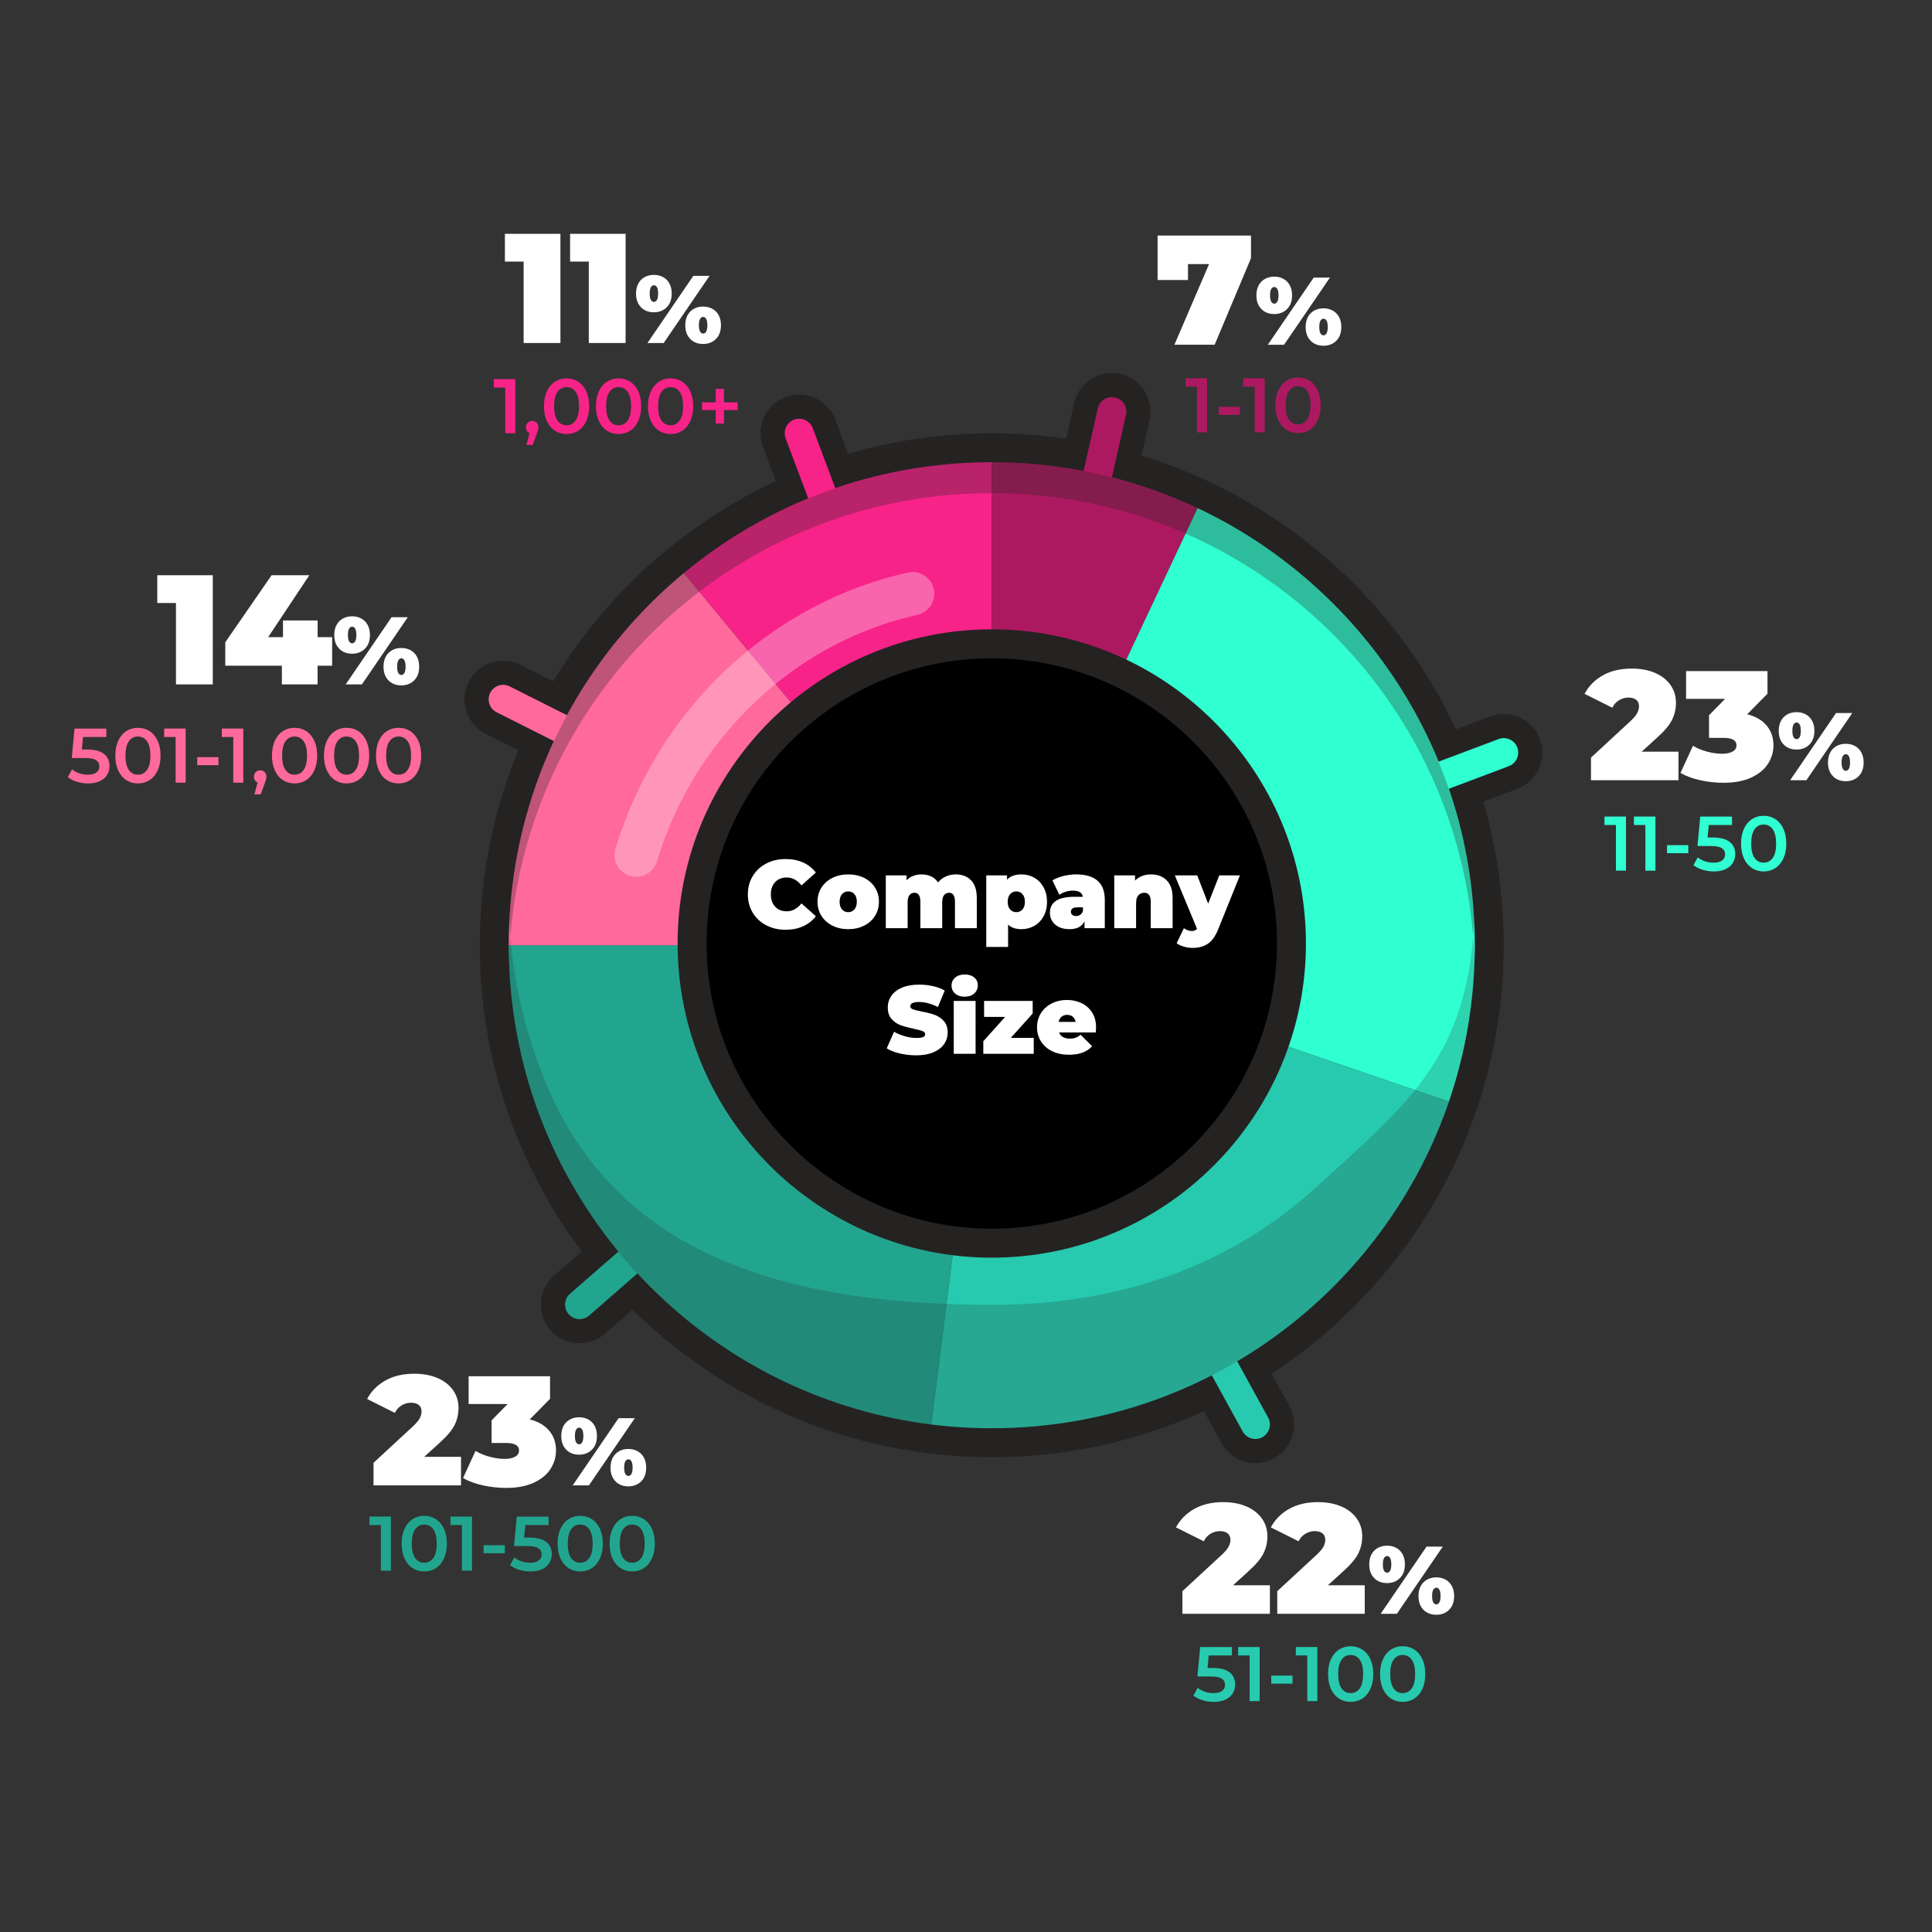 <svg xmlns="http://www.w3.org/2000/svg" id="Layer_10" data-name="Layer 10" viewBox="0 0 800 800"><rect x="0" y="0" width="800" height="800" fill="#333333" stroke="none"/><defs><style>      .cls-1 {        fill: #ff699c;      }      .cls-2, .cls-3 {        fill: #fff;      }      .cls-2, .cls-4 {        opacity: .3;      }      .cls-5 {        fill: #27caaf;      }      .cls-6 {        fill: #ad1960;      }      .cls-7, .cls-4, .cls-8 {        fill: #252222;      }      .cls-9 {        fill: #f72389;      }      .cls-10 {        fill: #22a58f;      }      .cls-11 {        fill: #30ffd2;      }      .cls-8 {        opacity: .2;      }    </style></defs><g><path class="cls-7" d="M315.94,185.03c-3.11-8.26,1.09-17.5,9.34-20.61,1.81-.68,3.71-1.03,5.63-1.03,6.63,0,12.65,4.17,14.98,10.37l26.6,70.7-9.87,3.28c-3.57,1.19-7.11,2.51-10.52,3.94l-9.57,4.02-26.59-70.67Z"></path><path class="cls-7" d="M451.1,237.55c-3.59-.94-7.29-1.77-11.01-2.46l-10.2-1.9,14.91-66.25c1.65-7.35,8.07-12.49,15.61-12.49,1.18,0,2.36.13,3.52.39,8.6,1.94,14.03,10.52,12.09,19.12l-14.91,66.22-10.01-2.62Z"></path><path class="cls-7" d="M239.99,556.22c-4.63,0-9.02-2-12.06-5.48-5.8-6.65-5.11-16.78,1.54-22.58l51.18-44.62,6.53,8.04c2.36,2.9,4.86,5.77,7.42,8.51l7.08,7.56-51.18,44.63c-2.91,2.54-6.65,3.94-10.51,3.94Z"></path><path class="cls-7" d="M201.16,303.87c-3.82-1.92-6.66-5.21-8-9.27-1.34-4.06-1.02-8.4.9-12.21,2.73-5.43,8.21-8.81,14.29-8.81,2.48,0,4.97.59,7.19,1.71l60.68,30.54-5,9.09c-1.8,3.27-3.51,6.66-5.08,10.08l-4.33,9.41-60.66-30.53Z"></path><path class="cls-7" d="M561.48,340.7c-1.18-3.51-2.52-7.06-3.98-10.56l-4-9.56,63.53-23.9c1.81-.68,3.71-1.03,5.63-1.03,6.63,0,12.65,4.17,14.98,10.37,3.1,8.26-1.09,17.5-9.34,20.61l-63.52,23.9-3.3-9.82Z"></path><path class="cls-7" d="M519.84,605.84c-5.84,0-11.21-3.18-14.02-8.29l-32.71-59.46,9.24-4.67c3.33-1.68,6.65-3.52,9.89-5.45l8.9-5.32,32.72,59.48c2.06,3.74,2.54,8.07,1.35,12.17-1.19,4.1-3.91,7.5-7.65,9.56-2.36,1.3-5.03,1.98-7.71,1.98Z"></path><g><path class="cls-3" d="M695.02,311.26v11.82h-36.23v-9.36l16.34-15.11c1.42-1.33,2.37-2.48,2.84-3.42.47-.95.71-1.87.71-2.78,0-1.12-.38-1.99-1.13-2.62-.75-.62-1.84-.94-3.26-.94s-2.67.37-3.88,1.1c-1.21.73-2.13,1.77-2.78,3.1l-11.5-5.75c1.72-3.23,4.24-5.78,7.56-7.65,3.31-1.87,7.32-2.81,12.01-2.81,3.57,0,6.74.58,9.49,1.74,2.75,1.16,4.91,2.82,6.46,4.97,1.55,2.15,2.33,4.63,2.33,7.43,0,2.5-.53,4.83-1.58,7.01-1.06,2.17-3.11,4.64-6.17,7.39l-6.46,5.88h15.24Z"></path><path class="cls-3" d="M731.54,300.45c1.87,2.26,2.81,4.98,2.81,8.17,0,2.71-.74,5.24-2.23,7.59-1.49,2.35-3.78,4.25-6.88,5.72-3.1,1.46-6.95,2.2-11.56,2.2-3.19,0-6.36-.35-9.53-1.03-3.16-.69-5.93-1.7-8.3-3.04l5.17-11.24c1.85,1.08,3.84,1.9,5.97,2.45,2.13.56,4.19.84,6.17.84,1.76,0,3.19-.3,4.26-.9,1.08-.6,1.62-1.46,1.62-2.58,0-2.07-1.79-3.1-5.36-3.1h-6.01v-9.36l6.65-6.78h-16.15v-11.5h33.71v9.36l-8.4,8.52c3.49.86,6.17,2.42,8.04,4.68Z"></path><path class="cls-3" d="M738.6,308.3c-1.38-1.38-2.07-3.27-2.07-5.68,0-1.62.32-3.01.95-4.17.64-1.17,1.52-2.05,2.64-2.66,1.13-.61,2.39-.91,3.8-.91s2.67.3,3.79.91c1.13.61,2.01,1.5,2.64,2.66.64,1.17.95,2.56.95,4.17,0,2.41-.69,4.31-2.07,5.68-1.38,1.38-3.15,2.07-5.33,2.07s-3.95-.69-5.33-2.07ZM760.26,295.26h6.72l-19,27.82h-6.72l19-27.82ZM745.18,305.26c.33-.54.5-1.42.5-2.64s-.17-2.1-.5-2.64c-.33-.54-.75-.81-1.25-.81s-.92.27-1.25.81c-.33.54-.5,1.42-.5,2.64s.17,2.1.5,2.64c.33.54.75.81,1.25.81s.92-.27,1.25-.81ZM758.99,321.41c-1.38-1.38-2.07-3.27-2.07-5.68,0-1.62.32-3.01.95-4.17.64-1.17,1.52-2.05,2.64-2.66,1.12-.61,2.39-.91,3.79-.91s2.67.3,3.8.91c1.12.61,2.01,1.5,2.64,2.66.64,1.17.95,2.56.95,4.17,0,2.41-.69,4.31-2.07,5.68-1.38,1.38-3.15,2.07-5.33,2.07s-3.95-.69-5.33-2.07ZM765.56,318.37c.33-.54.5-1.42.5-2.64s-.17-2.1-.5-2.64c-.33-.54-.75-.81-1.25-.81s-.92.27-1.25.81-.5,1.42-.5,2.64.17,2.1.5,2.64c.33.54.75.81,1.25.81s.92-.27,1.25-.81Z"></path></g><g><path class="cls-3" d="M525.84,656.42v11.82h-36.23v-9.36l16.34-15.11c1.42-1.33,2.37-2.48,2.84-3.42.47-.95.71-1.87.71-2.78,0-1.12-.38-1.99-1.13-2.62-.75-.62-1.84-.94-3.26-.94s-2.67.37-3.88,1.1c-1.21.73-2.13,1.77-2.78,3.1l-11.5-5.75c1.72-3.23,4.24-5.78,7.56-7.65,3.31-1.87,7.32-2.81,12.01-2.81,3.57,0,6.74.58,9.49,1.74,2.75,1.16,4.91,2.82,6.46,4.97,1.55,2.15,2.33,4.63,2.33,7.43,0,2.5-.53,4.83-1.58,7.01-1.06,2.17-3.11,4.64-6.17,7.39l-6.46,5.88h15.24Z"></path><path class="cls-3" d="M565.11,656.42v11.82h-36.23v-9.36l16.34-15.11c1.42-1.33,2.37-2.48,2.84-3.42.47-.95.71-1.87.71-2.78,0-1.12-.38-1.99-1.13-2.62-.75-.62-1.84-.94-3.26-.94s-2.67.37-3.88,1.1c-1.21.73-2.13,1.77-2.78,3.1l-11.5-5.75c1.72-3.23,4.24-5.78,7.56-7.65,3.31-1.87,7.32-2.81,12.01-2.81,3.57,0,6.74.58,9.49,1.74,2.75,1.16,4.91,2.82,6.46,4.97,1.55,2.15,2.33,4.63,2.33,7.43,0,2.5-.53,4.83-1.58,7.01-1.06,2.17-3.11,4.64-6.17,7.39l-6.46,5.88h15.24Z"></path><path class="cls-3" d="M569.04,653.45c-1.38-1.38-2.07-3.27-2.07-5.68,0-1.62.32-3.01.95-4.17.64-1.17,1.52-2.05,2.64-2.66,1.13-.61,2.39-.91,3.8-.91s2.67.3,3.79.91c1.13.61,2.01,1.5,2.64,2.66.64,1.17.95,2.56.95,4.17,0,2.41-.69,4.31-2.07,5.68-1.38,1.38-3.15,2.07-5.33,2.07s-3.95-.69-5.33-2.07ZM590.7,640.42h6.72l-19,27.82h-6.72l19-27.82ZM575.61,650.41c.33-.54.5-1.42.5-2.64s-.17-2.1-.5-2.64c-.33-.54-.75-.81-1.25-.81s-.92.27-1.25.81c-.33.54-.5,1.42-.5,2.64s.17,2.1.5,2.64c.33.54.75.81,1.25.81s.92-.27,1.25-.81ZM589.43,666.57c-1.38-1.38-2.07-3.27-2.07-5.68,0-1.62.32-3.01.95-4.17.64-1.17,1.52-2.05,2.64-2.66,1.12-.61,2.39-.91,3.79-.91s2.67.3,3.8.91c1.12.61,2.01,1.5,2.64,2.66.64,1.17.95,2.56.95,4.17,0,2.41-.69,4.31-2.07,5.68-1.38,1.38-3.15,2.07-5.33,2.07s-3.95-.69-5.33-2.07ZM596,663.53c.33-.54.5-1.42.5-2.64s-.17-2.1-.5-2.64c-.33-.54-.75-.81-1.25-.81s-.92.27-1.25.81-.5,1.42-.5,2.64.17,2.1.5,2.64c.33.54.75.81,1.25.81s.92-.27,1.25-.81Z"></path></g><g><path class="cls-3" d="M190.9,603.25v11.82h-36.23v-9.36l16.34-15.11c1.42-1.33,2.37-2.48,2.84-3.42.47-.95.71-1.87.71-2.78,0-1.12-.38-1.99-1.13-2.62-.75-.62-1.84-.94-3.26-.94s-2.67.37-3.88,1.1c-1.21.73-2.13,1.77-2.78,3.1l-11.5-5.75c1.72-3.23,4.24-5.78,7.56-7.65,3.31-1.87,7.32-2.81,12.01-2.81,3.57,0,6.74.58,9.49,1.74,2.75,1.16,4.91,2.82,6.46,4.97,1.55,2.15,2.33,4.63,2.33,7.43,0,2.5-.53,4.83-1.58,7.01-1.06,2.17-3.11,4.64-6.17,7.39l-6.46,5.88h15.24Z"></path><path class="cls-3" d="M227.42,592.43c1.87,2.26,2.81,4.98,2.81,8.17,0,2.71-.74,5.24-2.23,7.59-1.49,2.35-3.78,4.25-6.88,5.72-3.1,1.46-6.95,2.2-11.56,2.2-3.19,0-6.36-.35-9.53-1.03-3.16-.69-5.93-1.7-8.3-3.04l5.17-11.24c1.85,1.08,3.84,1.9,5.97,2.45,2.13.56,4.19.84,6.17.84,1.76,0,3.19-.3,4.26-.9,1.08-.6,1.62-1.46,1.62-2.58,0-2.07-1.79-3.1-5.36-3.1h-6.01v-9.36l6.65-6.78h-16.15v-11.5h33.71v9.36l-8.4,8.52c3.49.86,6.17,2.42,8.04,4.68Z"></path><path class="cls-3" d="M234.48,600.28c-1.38-1.38-2.07-3.27-2.07-5.68,0-1.62.32-3.01.95-4.17.64-1.17,1.52-2.05,2.64-2.66,1.13-.61,2.39-.91,3.8-.91s2.67.3,3.79.91c1.13.61,2.01,1.5,2.64,2.66.64,1.17.95,2.56.95,4.17,0,2.41-.69,4.31-2.07,5.68-1.38,1.38-3.15,2.07-5.33,2.07s-3.95-.69-5.33-2.07ZM256.14,587.24h6.72l-19,27.82h-6.72l19-27.82ZM241.06,597.24c.33-.54.5-1.42.5-2.64s-.17-2.1-.5-2.64c-.33-.54-.75-.81-1.25-.81s-.92.27-1.25.81c-.33.54-.5,1.42-.5,2.64s.17,2.1.5,2.64c.33.54.75.81,1.25.81s.92-.27,1.25-.81ZM254.87,613.4c-1.38-1.38-2.07-3.27-2.07-5.68,0-1.62.32-3.01.95-4.17.64-1.17,1.52-2.05,2.64-2.66,1.12-.61,2.39-.91,3.79-.91s2.67.3,3.8.91c1.12.61,2.01,1.5,2.64,2.66.64,1.17.95,2.56.95,4.17,0,2.41-.69,4.31-2.07,5.68-1.38,1.38-3.15,2.07-5.33,2.07s-3.95-.69-5.33-2.07ZM261.45,610.35c.33-.54.5-1.42.5-2.64s-.17-2.1-.5-2.64c-.33-.54-.75-.81-1.25-.81s-.92.27-1.25.81-.5,1.42-.5,2.64.17,2.1.5,2.64c.33.54.75.81,1.25.81s.92-.27,1.25-.81Z"></path></g><g><path class="cls-3" d="M88.11,238.19v45.21h-15.24v-33.71h-7.75v-11.5h22.99Z"></path><path class="cls-3" d="M137.52,275.65h-6.01v7.75h-14.79v-7.75h-23.44v-9.69l19.18-27.77h15.63l-17.05,25.64h6.14v-6.91h14.34v6.91h6.01v11.82Z"></path><path class="cls-3" d="M140.48,268.62c-1.38-1.38-2.07-3.27-2.07-5.68,0-1.62.32-3.01.95-4.17.64-1.17,1.52-2.05,2.64-2.66,1.13-.61,2.39-.91,3.8-.91s2.67.3,3.79.91c1.13.61,2.01,1.5,2.64,2.66.64,1.17.95,2.56.95,4.17,0,2.41-.69,4.31-2.07,5.68-1.38,1.38-3.15,2.07-5.33,2.07s-3.95-.69-5.33-2.07ZM162.14,255.58h6.72l-19,27.82h-6.72l19-27.82ZM147.06,265.58c.33-.54.5-1.42.5-2.64s-.17-2.1-.5-2.64c-.33-.54-.75-.81-1.25-.81s-.92.27-1.25.81c-.33.54-.5,1.42-.5,2.64s.17,2.1.5,2.64c.33.54.75.81,1.25.81s.92-.27,1.25-.81ZM160.87,281.73c-1.38-1.38-2.07-3.27-2.07-5.68,0-1.62.32-3.01.95-4.17.64-1.17,1.52-2.05,2.64-2.66,1.12-.61,2.39-.91,3.79-.91s2.67.3,3.8.91c1.12.61,2.01,1.5,2.64,2.66.64,1.17.95,2.56.95,4.17,0,2.41-.69,4.31-2.07,5.68-1.38,1.38-3.15,2.07-5.33,2.07s-3.95-.69-5.33-2.07ZM167.44,278.69c.33-.54.5-1.42.5-2.64s-.17-2.1-.5-2.64c-.33-.54-.75-.81-1.25-.81s-.92.27-1.25.81-.5,1.42-.5,2.64.17,2.1.5,2.64c.33.54.75.81,1.25.81s.92-.27,1.25-.81Z"></path></g><g><path class="cls-3" d="M232.06,96.82v45.21h-15.24v-33.71h-7.75v-11.5h22.99Z"></path><path class="cls-3" d="M259.05,96.82v45.21h-15.24v-33.71h-7.75v-11.5h22.99Z"></path><path class="cls-3" d="M265.44,127.24c-1.38-1.38-2.07-3.27-2.07-5.68,0-1.62.32-3.01.95-4.17.64-1.17,1.52-2.05,2.64-2.66,1.13-.61,2.39-.91,3.8-.91s2.67.3,3.79.91c1.13.61,2.01,1.5,2.64,2.66.64,1.17.95,2.56.95,4.17,0,2.41-.69,4.31-2.07,5.68-1.38,1.38-3.15,2.07-5.33,2.07s-3.95-.69-5.33-2.07ZM287.1,114.21h6.72l-19,27.82h-6.72l19-27.82ZM272.02,124.2c.33-.54.5-1.42.5-2.64s-.17-2.1-.5-2.64c-.33-.54-.75-.81-1.25-.81s-.92.27-1.25.81c-.33.54-.5,1.42-.5,2.64s.17,2.1.5,2.64c.33.54.75.81,1.25.81s.92-.27,1.25-.81ZM285.83,140.36c-1.38-1.38-2.07-3.27-2.07-5.68,0-1.62.32-3.01.95-4.17.64-1.17,1.52-2.05,2.64-2.66,1.12-.61,2.39-.91,3.79-.91s2.67.3,3.8.91c1.12.61,2.01,1.5,2.64,2.66.64,1.17.95,2.56.95,4.17,0,2.41-.69,4.31-2.07,5.68-1.38,1.38-3.15,2.07-5.33,2.07s-3.95-.69-5.33-2.07ZM292.4,137.32c.33-.54.5-1.42.5-2.64s-.17-2.1-.5-2.64c-.33-.54-.75-.81-1.25-.81s-.92.27-1.25.81-.5,1.42-.5,2.64.17,2.1.5,2.64c.33.54.75.81,1.25.81s.92-.27,1.25-.81Z"></path></g><g><path class="cls-3" d="M518.01,97.55v9.36l-15.05,35.84h-16.66l14.34-33.39h-8.72v6.59h-12.59v-18.41h38.68Z"></path><path class="cls-3" d="M522.32,127.97c-1.38-1.38-2.07-3.27-2.07-5.68,0-1.62.32-3.01.95-4.17.64-1.17,1.52-2.05,2.64-2.66,1.13-.61,2.39-.91,3.8-.91s2.67.3,3.79.91c1.13.61,2.01,1.5,2.64,2.66.64,1.17.95,2.56.95,4.17,0,2.41-.69,4.31-2.07,5.68-1.38,1.38-3.15,2.07-5.33,2.07s-3.95-.69-5.33-2.07ZM543.98,114.94h6.72l-19,27.82h-6.72l19-27.82ZM528.9,124.93c.33-.54.5-1.42.5-2.64s-.17-2.1-.5-2.64c-.33-.54-.75-.81-1.25-.81s-.92.27-1.25.81c-.33.54-.5,1.42-.5,2.64s.17,2.1.5,2.64c.33.54.75.81,1.25.81s.92-.27,1.25-.81ZM542.71,141.09c-1.38-1.38-2.07-3.27-2.07-5.68,0-1.62.32-3.01.95-4.17.64-1.17,1.52-2.05,2.64-2.66,1.12-.61,2.39-.91,3.79-.91s2.67.3,3.8.91c1.12.61,2.01,1.5,2.64,2.66.64,1.17.95,2.56.95,4.17,0,2.41-.69,4.31-2.07,5.68-1.38,1.38-3.15,2.07-5.33,2.07s-3.95-.69-5.33-2.07ZM549.29,138.05c.33-.54.5-1.42.5-2.64s-.17-2.1-.5-2.64c-.33-.54-.75-.81-1.25-.81s-.92.27-1.25.81-.5,1.42-.5,2.64.17,2.1.5,2.64c.33.54.75.81,1.25.81s.92-.27,1.25-.81Z"></path></g><path class="cls-7" d="M410.67,603.4c-116.9,0-212-95.1-212-212s95.1-212,212-212,212,95.1,212,212-95.1,212-212,212Z"></path><g><path class="cls-9" d="M410.67,191.4c-48.45,0-92.88,17.23-127.49,45.9l127.49,154.1v-200Z"></path><path class="cls-11" d="M410.67,391.4l189.26,64.8c6.96-20.32,10.74-42.12,10.74-64.8,0-79.99-46.97-149.01-114.83-181l-85.17,181Z"></path><path class="cls-6" d="M410.67,391.4l85.17-181c-18.64-8.79-38.85-14.79-60.1-17.44-8.21-1.03-16.58-1.56-25.07-1.56v200Z"></path><path class="cls-10" d="M325.5,572.4c18.64,8.79,38.85,14.79,60.1,17.44l25.07-198.44h-200c0,79.99,46.97,149.01,114.83,181Z"></path><path class="cls-5" d="M385.6,589.84c8.21,1.03,16.58,1.56,25.07,1.56,48.45,0,92.88-17.23,127.49-45.9,28.09-23.27,49.71-54.07,61.78-89.31l-189.26-64.8-25.07,198.44Z"></path><path class="cls-1" d="M221.4,326.6c-6.96,20.32-10.74,42.12-10.74,64.8h200l-127.49-154.1c-28.09,23.27-49.71,54.07-61.78,89.31Z"></path></g><path class="cls-2" d="M260.46,362.54c-4.5-1.57-7.01-6.42-5.63-11.03.7-2.35,1.47-4.7,2.29-7.03,18.91-54.23,64.45-95.38,118.85-107.39,4.85-1.07,9.63,1.99,10.69,6.83,1.07,4.84-1.98,9.62-6.82,10.69-48.37,10.68-88.9,47.38-105.78,95.78-.73,2.08-1.41,4.17-2.03,6.26-1.41,4.75-6.42,7.45-11.17,6.03-.13-.04-.26-.08-.39-.13Z"></path><path class="cls-6" d="M453.63,227.87l12.63-56.11c.73-3.23-1.3-6.44-4.54-7.17-3.23-.73-6.44,1.3-7.17,4.54l-12.64,56.13c3.95.74,7.86,1.61,11.71,2.62Z"></path><path class="cls-10" d="M279.42,497.88l-43.37,37.82c-2.5,2.18-2.76,5.97-.58,8.47,1.19,1.36,2.85,2.06,4.53,2.06,1.4,0,2.8-.49,3.94-1.48l43.37-37.82c-2.73-2.92-5.37-5.93-7.89-9.04Z"></path><path class="cls-1" d="M262.47,310.1l-51.42-25.88c-2.96-1.49-6.57-.3-8.06,2.66-1.49,2.96-.3,6.57,2.66,8.06l51.41,25.87c1.68-3.64,3.48-7.22,5.4-10.72Z"></path><path class="cls-11" d="M628.28,309.53c-1.17-3.1-4.63-4.67-7.73-3.5l-53.83,20.25c1.54,3.68,2.95,7.42,4.23,11.23l53.82-20.25c3.1-1.17,4.67-4.63,3.5-7.73Z"></path><path class="cls-5" d="M497.36,536.55c-3.43,2.05-6.93,3.98-10.51,5.79l27.72,50.39c1.09,1.99,3.14,3.11,5.26,3.11.98,0,1.97-.24,2.89-.74,2.9-1.6,3.96-5.25,2.37-8.15l-27.73-50.4Z"></path><path class="cls-9" d="M348.23,242.47c3.68-1.54,7.42-2.95,11.24-4.21l-22.93-60.97c-1.17-3.1-4.63-4.67-7.73-3.5-3.1,1.17-4.67,4.63-3.5,7.73l22.93,60.95Z"></path><g><path class="cls-4" d="M410.66,204.19h.46c104.73.24,190.55,80.97,198.88,183.61.18-2.3.33-4.62.44-6.95-.91-16.89-3.99-33.94-9.42-50.79-27.26-84.6-105.55-138.51-189.87-138.69-20.47-.05-41.29,3.06-61.83,9.67-33.26,10.72-61.76,29.33-84.14,53.08-14.28,15.16-26.06,32.42-34.97,51.06-11.24,23.52-17.93,49.25-19.32,75.76.1,2.3.25,4.59.43,6.86,2.34-28.88,10.82-56.02,24.13-80.12,34.06-61.7,99.76-103.49,175.21-103.49Z"></path><path class="cls-8" d="M610,387.82v-.02c-4.21,51.78-28.69,70.53-64.81,103.62s-81.96,48.87-134.04,48.87c-82.32,0-153.52-18.63-184.19-89.69-8.43-19.52-13.84-40.65-15.64-62.8v.02c-.29,3.56-.48,7.15-.58,10.76v.05c.66,17.97,3.77,36.16,9.56,54.12,27.27,84.59,105.56,138.5,189.88,138.69,20.47.05,41.29-3.06,61.83-9.68,33.25-10.71,61.76-29.32,84.14-53.08,14.27-15.16,26.05-32.41,34.97-51.06,11.68-24.44,18.45-51.27,19.46-78.88,0,0,0-.02,0-.02-.09-3.66-.29-7.29-.58-10.9Z"></path></g><g><path class="cls-6" d="M499.82,156.63v22.4h-4.16v-18.91h-4.74v-3.49h8.9Z"></path><path class="cls-6" d="M504.62,168.47h8.8v3.33h-8.8v-3.33Z"></path><path class="cls-6" d="M523.69,156.63v22.4h-4.16v-18.91h-4.74v-3.49h8.9Z"></path><path class="cls-6" d="M532.68,177.99c-1.41-.91-2.52-2.23-3.33-3.97s-1.22-3.8-1.22-6.19.41-4.45,1.22-6.19c.81-1.74,1.92-3.06,3.33-3.97s3.01-1.36,4.8-1.36,3.4.45,4.82,1.36c1.42.91,2.53,2.23,3.34,3.97.81,1.74,1.22,3.8,1.22,6.19s-.41,4.45-1.22,6.19c-.81,1.74-1.93,3.06-3.34,3.97-1.42.91-3.02,1.36-4.82,1.36s-3.39-.45-4.8-1.36ZM541.27,173.75c.93-1.32,1.39-3.3,1.39-5.92s-.46-4.6-1.39-5.92c-.93-1.32-2.19-1.98-3.79-1.98s-2.83.66-3.76,1.98c-.93,1.32-1.39,3.3-1.39,5.92s.46,4.6,1.39,5.92,2.18,1.98,3.76,1.98,2.86-.66,3.79-1.98Z"></path></g><g><path class="cls-11" d="M673.29,338.12v22.4h-4.16v-18.91h-4.74v-3.49h8.9Z"></path><path class="cls-11" d="M685.48,338.12v22.4h-4.16v-18.91h-4.74v-3.49h8.9Z"></path><path class="cls-11" d="M690.28,349.96h8.8v3.33h-8.8v-3.33Z"></path><path class="cls-11" d="M716.26,348.63c1.51,1.23,2.27,2.9,2.27,5.01,0,1.34-.33,2.56-.99,3.65s-1.65,1.95-2.98,2.59c-1.32.64-2.95.96-4.9.96-1.6,0-3.15-.23-4.64-.69-1.49-.46-2.75-1.09-3.78-1.9l1.76-3.23c.83.68,1.83,1.22,2.99,1.62,1.16.4,2.36.59,3.6.59,1.47,0,2.63-.3,3.47-.91.84-.61,1.26-1.44,1.26-2.51,0-1.15-.45-2.02-1.36-2.61-.91-.59-2.46-.88-4.66-.88h-5.41l1.15-12.19h13.15v3.49h-9.63l-.48,5.18h2.14c3.16,0,5.49.61,7.01,1.84Z"></path><path class="cls-11" d="M725.48,359.48c-1.41-.91-2.52-2.23-3.33-3.97s-1.22-3.8-1.22-6.19.41-4.45,1.22-6.19c.81-1.74,1.92-3.06,3.33-3.97s3.01-1.36,4.8-1.36,3.4.45,4.82,1.36c1.42.91,2.53,2.23,3.34,3.97.81,1.74,1.22,3.8,1.22,6.19s-.41,4.45-1.22,6.19c-.81,1.74-1.93,3.06-3.34,3.97-1.42.91-3.02,1.36-4.82,1.36s-3.39-.45-4.8-1.36ZM734.07,355.24c.93-1.32,1.39-3.3,1.39-5.92s-.46-4.6-1.39-5.92c-.93-1.32-2.19-1.98-3.79-1.98s-2.83.66-3.76,1.98c-.93,1.32-1.39,3.3-1.39,5.92s.46,4.6,1.39,5.92,2.18,1.98,3.76,1.98,2.86-.66,3.79-1.98Z"></path></g><g><path class="cls-5" d="M509.19,692.5c1.51,1.23,2.27,2.9,2.27,5.01,0,1.34-.33,2.56-.99,3.65s-1.65,1.95-2.98,2.59c-1.32.64-2.95.96-4.9.96-1.6,0-3.15-.23-4.64-.69-1.49-.46-2.75-1.09-3.78-1.9l1.76-3.23c.83.68,1.83,1.22,2.99,1.62,1.16.4,2.36.59,3.6.59,1.47,0,2.63-.3,3.47-.91.84-.61,1.26-1.44,1.26-2.51,0-1.15-.45-2.02-1.36-2.61-.91-.59-2.46-.88-4.66-.88h-5.41l1.15-12.19h13.15v3.49h-9.63l-.48,5.18h2.14c3.16,0,5.49.61,7.01,1.84Z"></path><path class="cls-5" d="M521.6,681.99v22.4h-4.16v-18.91h-4.74v-3.49h8.9Z"></path><path class="cls-5" d="M526.4,693.83h8.8v3.33h-8.8v-3.33Z"></path><path class="cls-5" d="M545.48,681.99v22.4h-4.16v-18.91h-4.74v-3.49h8.9Z"></path><path class="cls-5" d="M554.47,703.35c-1.41-.91-2.52-2.23-3.33-3.97s-1.22-3.8-1.22-6.19.41-4.45,1.22-6.19c.81-1.74,1.92-3.06,3.33-3.97s3.01-1.36,4.8-1.36,3.4.45,4.82,1.36c1.42.91,2.53,2.23,3.34,3.97.81,1.74,1.22,3.8,1.22,6.19s-.41,4.45-1.22,6.19c-.81,1.74-1.93,3.06-3.34,3.97-1.42.91-3.02,1.36-4.82,1.36s-3.39-.45-4.8-1.36ZM563.06,699.11c.93-1.32,1.39-3.3,1.39-5.92s-.46-4.6-1.39-5.92c-.93-1.32-2.19-1.98-3.79-1.98s-2.83.66-3.76,1.98c-.93,1.32-1.39,3.3-1.39,5.92s.46,4.6,1.39,5.92,2.18,1.98,3.76,1.98,2.86-.66,3.79-1.98Z"></path><path class="cls-5" d="M576,703.35c-1.41-.91-2.52-2.23-3.33-3.97s-1.22-3.8-1.22-6.19.41-4.45,1.22-6.19c.81-1.74,1.92-3.06,3.33-3.97s3.01-1.36,4.8-1.36,3.4.45,4.82,1.36c1.42.91,2.53,2.23,3.34,3.97.81,1.74,1.22,3.8,1.22,6.19s-.41,4.45-1.22,6.19c-.81,1.74-1.93,3.06-3.34,3.97-1.42.91-3.02,1.36-4.82,1.36s-3.39-.45-4.8-1.36ZM584.59,699.11c.93-1.32,1.39-3.3,1.39-5.92s-.46-4.6-1.39-5.92c-.93-1.32-2.19-1.98-3.79-1.98s-2.83.66-3.76,1.98c-.93,1.32-1.39,3.3-1.39,5.92s.46,4.6,1.39,5.92,2.18,1.98,3.76,1.98,2.86-.66,3.79-1.98Z"></path></g><g><path class="cls-10" d="M161.87,627.99v22.4h-4.16v-18.91h-4.74v-3.49h8.9Z"></path><path class="cls-10" d="M170.86,649.35c-1.41-.91-2.52-2.23-3.33-3.97s-1.22-3.8-1.22-6.19.41-4.45,1.22-6.19c.81-1.74,1.92-3.06,3.33-3.97s3.01-1.36,4.8-1.36,3.4.45,4.82,1.36c1.42.91,2.53,2.23,3.34,3.97.81,1.74,1.22,3.8,1.22,6.19s-.41,4.45-1.22,6.19c-.81,1.74-1.93,3.06-3.34,3.97-1.42.91-3.02,1.36-4.82,1.36s-3.39-.45-4.8-1.36ZM179.45,645.11c.93-1.32,1.39-3.3,1.39-5.92s-.46-4.6-1.39-5.92c-.93-1.32-2.19-1.98-3.79-1.98s-2.83.66-3.76,1.98c-.93,1.32-1.39,3.3-1.39,5.92s.46,4.6,1.39,5.92,2.18,1.98,3.76,1.98,2.86-.66,3.79-1.98Z"></path><path class="cls-10" d="M195.44,627.99v22.4h-4.16v-18.91h-4.74v-3.49h8.9Z"></path><path class="cls-10" d="M200.24,639.83h8.8v3.33h-8.8v-3.33Z"></path><path class="cls-10" d="M226.22,638.5c1.51,1.23,2.27,2.9,2.27,5.01,0,1.34-.33,2.56-.99,3.65s-1.65,1.95-2.98,2.59c-1.32.64-2.95.96-4.9.96-1.6,0-3.15-.23-4.64-.69-1.49-.46-2.75-1.09-3.78-1.9l1.76-3.23c.83.68,1.83,1.22,2.99,1.62,1.16.4,2.36.59,3.6.59,1.47,0,2.63-.3,3.47-.91.84-.61,1.26-1.44,1.26-2.51,0-1.15-.45-2.02-1.36-2.61-.91-.59-2.46-.88-4.66-.88h-5.41l1.15-12.19h13.15v3.49h-9.63l-.48,5.18h2.14c3.16,0,5.49.61,7.01,1.84Z"></path><path class="cls-10" d="M235.44,649.35c-1.41-.91-2.52-2.23-3.33-3.97s-1.22-3.8-1.22-6.19.41-4.45,1.22-6.19c.81-1.74,1.92-3.06,3.33-3.97s3.01-1.36,4.8-1.36,3.4.45,4.82,1.36c1.42.91,2.53,2.23,3.34,3.97.81,1.74,1.22,3.8,1.22,6.19s-.41,4.45-1.22,6.19c-.81,1.74-1.93,3.06-3.34,3.97-1.42.91-3.02,1.36-4.82,1.36s-3.39-.45-4.8-1.36ZM244.03,645.11c.93-1.32,1.39-3.3,1.39-5.92s-.46-4.6-1.39-5.92c-.93-1.32-2.19-1.98-3.79-1.98s-2.83.66-3.76,1.98c-.93,1.32-1.39,3.3-1.39,5.92s.46,4.6,1.39,5.92,2.18,1.98,3.76,1.98,2.86-.66,3.79-1.98Z"></path><path class="cls-10" d="M256.97,649.35c-1.41-.91-2.52-2.23-3.33-3.97s-1.22-3.8-1.22-6.19.41-4.45,1.22-6.19c.81-1.74,1.92-3.06,3.33-3.97s3.01-1.36,4.8-1.36,3.4.45,4.82,1.36c1.42.91,2.53,2.23,3.34,3.97.81,1.74,1.22,3.8,1.22,6.19s-.41,4.45-1.22,6.19c-.81,1.74-1.93,3.06-3.34,3.97-1.42.91-3.02,1.36-4.82,1.36s-3.39-.45-4.8-1.36ZM265.56,645.11c.93-1.32,1.39-3.3,1.39-5.92s-.46-4.6-1.39-5.92c-.93-1.32-2.19-1.98-3.79-1.98s-2.83.66-3.76,1.98c-.93,1.32-1.39,3.3-1.39,5.92s.46,4.6,1.39,5.92,2.18,1.98,3.76,1.98,2.86-.66,3.79-1.98Z"></path></g><g><path class="cls-1" d="M43.08,312.19c1.51,1.23,2.27,2.9,2.27,5.01,0,1.34-.33,2.56-.99,3.65s-1.65,1.95-2.98,2.59c-1.32.64-2.95.96-4.9.96-1.6,0-3.15-.23-4.64-.69-1.49-.46-2.75-1.09-3.78-1.9l1.76-3.23c.83.68,1.83,1.22,2.99,1.62,1.16.4,2.36.59,3.6.59,1.47,0,2.63-.3,3.47-.91.84-.61,1.26-1.44,1.26-2.51,0-1.15-.45-2.02-1.36-2.61-.91-.59-2.46-.88-4.66-.88h-5.41l1.15-12.19h13.15v3.49h-9.63l-.48,5.18h2.14c3.16,0,5.49.61,7.01,1.84Z"></path><path class="cls-1" d="M52.3,323.04c-1.41-.91-2.52-2.23-3.33-3.97s-1.22-3.8-1.22-6.19.41-4.45,1.22-6.19c.81-1.74,1.92-3.06,3.33-3.97s3.01-1.36,4.8-1.36,3.4.45,4.82,1.36c1.42.91,2.53,2.23,3.34,3.97.81,1.74,1.22,3.8,1.22,6.19s-.41,4.45-1.22,6.19c-.81,1.74-1.93,3.06-3.34,3.97-1.42.91-3.02,1.36-4.82,1.36s-3.39-.45-4.8-1.36ZM60.89,318.8c.93-1.32,1.39-3.3,1.39-5.92s-.46-4.6-1.39-5.92c-.93-1.32-2.19-1.98-3.79-1.98s-2.83.66-3.76,1.98c-.93,1.32-1.39,3.3-1.39,5.92s.46,4.6,1.39,5.92,2.18,1.98,3.76,1.98,2.86-.66,3.79-1.98Z"></path><path class="cls-1" d="M76.88,301.68v22.4h-4.16v-18.91h-4.74v-3.49h8.9Z"></path><path class="cls-1" d="M81.67,313.52h8.8v3.33h-8.8v-3.33Z"></path><path class="cls-1" d="M100.75,301.68v22.4h-4.16v-18.91h-4.74v-3.49h8.9Z"></path><path class="cls-1" d="M109.58,319.73c.49.49.74,1.13.74,1.92,0,.34-.05.7-.14,1.07-.1.37-.29.93-.59,1.68l-1.63,4.51h-2.59l1.28-4.9c-.47-.19-.84-.5-1.1-.91-.27-.42-.4-.9-.4-1.46,0-.79.25-1.43.74-1.92s1.11-.74,1.86-.74,1.37.25,1.86.74Z"></path><path class="cls-1" d="M117.16,323.04c-1.41-.91-2.52-2.23-3.33-3.97s-1.22-3.8-1.22-6.19.41-4.45,1.22-6.19c.81-1.74,1.92-3.06,3.33-3.97s3.01-1.36,4.8-1.36,3.4.45,4.82,1.36c1.42.91,2.53,2.23,3.34,3.97.81,1.74,1.22,3.8,1.22,6.19s-.41,4.45-1.22,6.19c-.81,1.74-1.93,3.06-3.34,3.97-1.42.91-3.02,1.36-4.82,1.36s-3.39-.45-4.8-1.36ZM125.75,318.8c.93-1.32,1.39-3.3,1.39-5.92s-.46-4.6-1.39-5.92c-.93-1.32-2.19-1.98-3.79-1.98s-2.83.66-3.76,1.98c-.93,1.32-1.39,3.3-1.39,5.92s.46,4.6,1.39,5.92,2.18,1.98,3.76,1.98,2.86-.66,3.79-1.98Z"></path><path class="cls-1" d="M138.7,323.04c-1.41-.91-2.52-2.23-3.33-3.97s-1.22-3.8-1.22-6.19.41-4.45,1.22-6.19c.81-1.74,1.92-3.06,3.33-3.97s3.01-1.36,4.8-1.36,3.4.45,4.82,1.36c1.42.91,2.53,2.23,3.34,3.97.81,1.74,1.22,3.8,1.22,6.19s-.41,4.45-1.22,6.19c-.81,1.74-1.93,3.06-3.34,3.97-1.42.91-3.02,1.36-4.82,1.36s-3.39-.45-4.8-1.36ZM147.29,318.8c.93-1.32,1.39-3.3,1.39-5.92s-.46-4.6-1.39-5.92c-.93-1.32-2.19-1.98-3.79-1.98s-2.83.66-3.76,1.98c-.93,1.32-1.39,3.3-1.39,5.92s.46,4.6,1.39,5.92,2.18,1.98,3.76,1.98,2.86-.66,3.79-1.98Z"></path><path class="cls-1" d="M160.23,323.04c-1.41-.91-2.52-2.23-3.33-3.97s-1.22-3.8-1.22-6.19.41-4.45,1.22-6.19c.81-1.74,1.92-3.06,3.33-3.97s3.01-1.36,4.8-1.36,3.4.45,4.82,1.36c1.42.91,2.53,2.23,3.34,3.97.81,1.74,1.22,3.8,1.22,6.19s-.41,4.45-1.22,6.19c-.81,1.74-1.93,3.06-3.34,3.97-1.42.91-3.02,1.36-4.82,1.36s-3.39-.45-4.8-1.36ZM168.83,318.8c.93-1.32,1.39-3.3,1.39-5.92s-.46-4.6-1.39-5.92c-.93-1.32-2.19-1.98-3.79-1.98s-2.83.66-3.76,1.98c-.93,1.32-1.39,3.3-1.39,5.92s.46,4.6,1.39,5.92,2.18,1.98,3.76,1.98,2.86-.66,3.79-1.98Z"></path></g><g><path class="cls-9" d="M213.37,157v22.4h-4.16v-18.91h-4.74v-3.49h8.9Z"></path><path class="cls-9" d="M222.2,175.05c.49.49.74,1.13.74,1.92,0,.34-.05.7-.14,1.07-.1.37-.29.93-.59,1.68l-1.63,4.51h-2.59l1.28-4.9c-.47-.19-.84-.5-1.1-.91-.27-.42-.4-.9-.4-1.46,0-.79.25-1.43.74-1.92s1.11-.74,1.86-.74,1.37.25,1.86.74Z"></path><path class="cls-9" d="M229.79,178.36c-1.41-.91-2.52-2.23-3.33-3.97s-1.22-3.8-1.22-6.19.41-4.45,1.22-6.19c.81-1.74,1.92-3.06,3.33-3.97s3.01-1.36,4.8-1.36,3.4.45,4.82,1.36c1.42.91,2.53,2.23,3.34,3.97.81,1.74,1.22,3.8,1.22,6.19s-.41,4.45-1.22,6.19c-.81,1.74-1.93,3.06-3.34,3.97-1.42.91-3.02,1.36-4.82,1.36s-3.39-.45-4.8-1.36ZM238.38,174.12c.93-1.32,1.39-3.3,1.39-5.92s-.46-4.6-1.39-5.92c-.93-1.32-2.19-1.98-3.79-1.98s-2.83.66-3.76,1.98c-.93,1.32-1.39,3.3-1.39,5.92s.46,4.6,1.39,5.92,2.18,1.98,3.76,1.98,2.86-.66,3.79-1.98Z"></path><path class="cls-9" d="M251.32,178.36c-1.41-.91-2.52-2.23-3.33-3.97s-1.22-3.8-1.22-6.19.41-4.45,1.22-6.19c.81-1.74,1.92-3.06,3.33-3.97s3.01-1.36,4.8-1.36,3.4.45,4.82,1.36c1.42.91,2.53,2.23,3.34,3.97.81,1.74,1.22,3.8,1.22,6.19s-.41,4.45-1.22,6.19c-.81,1.74-1.93,3.06-3.34,3.97-1.42.91-3.02,1.36-4.82,1.36s-3.39-.45-4.8-1.36ZM259.92,174.12c.93-1.32,1.39-3.3,1.39-5.92s-.46-4.6-1.39-5.92c-.93-1.32-2.19-1.98-3.79-1.98s-2.83.66-3.76,1.98c-.93,1.32-1.39,3.3-1.39,5.92s.46,4.6,1.39,5.92,2.18,1.98,3.76,1.98,2.86-.66,3.79-1.98Z"></path><path class="cls-9" d="M272.86,178.36c-1.41-.91-2.52-2.23-3.33-3.97s-1.22-3.8-1.22-6.19.41-4.45,1.22-6.19c.81-1.74,1.92-3.06,3.33-3.97s3.01-1.36,4.8-1.36,3.4.45,4.82,1.36c1.42.91,2.53,2.23,3.34,3.97.81,1.74,1.22,3.8,1.22,6.19s-.41,4.45-1.22,6.19c-.81,1.74-1.93,3.06-3.34,3.97-1.42.91-3.02,1.36-4.82,1.36s-3.39-.45-4.8-1.36ZM281.45,174.12c.93-1.32,1.39-3.3,1.39-5.92s-.46-4.6-1.39-5.92c-.93-1.32-2.19-1.98-3.79-1.98s-2.83.66-3.76,1.98c-.93,1.32-1.39,3.3-1.39,5.92s.46,4.6,1.39,5.92,2.18,1.98,3.76,1.98,2.86-.66,3.79-1.98Z"></path><path class="cls-9" d="M305.43,169.8h-5.66v5.6h-3.42v-5.6h-5.66v-3.2h5.66v-5.6h3.42v5.6h5.66v3.2Z"></path></g></g><g><path class="cls-7" d="M410.67,520.77c-71.73,0-130.09-58.36-130.09-130.09s58.36-130.09,130.09-130.09,130.09,58.36,130.09,130.09-58.36,130.09-130.09,130.09Z"></path><path d="M410.67,508.77c-65.11,0-118.09-52.97-118.09-118.09s52.97-118.09,118.09-118.09,118.09,52.97,118.09,118.09-52.97,118.09-118.09,118.09Z"></path></g><g><path class="cls-3" d="M317.27,383.13c-2.37-1.24-4.23-2.97-5.58-5.2s-2.02-4.75-2.02-7.58.67-5.35,2.02-7.58c1.35-2.23,3.21-3.96,5.58-5.2,2.37-1.24,5.04-1.86,8-1.86,2.72,0,5.15.48,7.28,1.44,2.13.96,3.89,2.35,5.28,4.16l-5.96,5.32c-1.73-2.19-3.77-3.28-6.12-3.28-1.97,0-3.56.63-4.76,1.9-1.2,1.27-1.8,2.97-1.8,5.1s.6,3.83,1.8,5.1c1.2,1.27,2.79,1.9,4.76,1.9,2.35,0,4.39-1.09,6.12-3.28l5.96,5.32c-1.39,1.81-3.15,3.2-5.28,4.16-2.13.96-4.56,1.44-7.28,1.44-2.96,0-5.63-.62-8-1.86Z"></path><path class="cls-3" d="M344.69,383.29c-1.93-.97-3.45-2.32-4.54-4.04-1.09-1.72-1.64-3.67-1.64-5.86s.55-4.14,1.64-5.86c1.09-1.72,2.61-3.06,4.54-4.02s4.11-1.44,6.54-1.44,4.65.48,6.58,1.44,3.44,2.3,4.52,4.02c1.08,1.72,1.62,3.67,1.62,5.86s-.54,4.14-1.62,5.86c-1.08,1.72-2.59,3.07-4.52,4.04-1.93.97-4.13,1.46-6.58,1.46s-4.61-.49-6.54-1.46ZM353.79,376.57c.67-.76,1-1.82,1-3.18s-.33-2.41-1-3.16c-.67-.75-1.52-1.12-2.56-1.12s-1.89.37-2.56,1.12c-.67.75-1,1.8-1,3.16s.33,2.42,1,3.18c.67.76,1.52,1.14,2.56,1.14s1.89-.38,2.56-1.14Z"></path><path class="cls-3" d="M402.09,364.51c1.59,1.63,2.38,4.08,2.38,7.36v12.48h-9.04v-10.92c0-2.51-.81-3.76-2.44-3.76-.85,0-1.54.32-2.06.96-.52.64-.78,1.65-.78,3.04v10.68h-9.04v-10.92c0-2.51-.81-3.76-2.44-3.76-.85,0-1.54.32-2.06.96-.52.64-.78,1.65-.78,3.04v10.68h-9.04v-21.88h8.6v2.04c1.63-1.63,3.69-2.44,6.2-2.44,1.47,0,2.79.27,3.96.82,1.17.55,2.13,1.38,2.88,2.5.88-1.07,1.95-1.89,3.2-2.46,1.25-.57,2.63-.86,4.12-.86,2.64,0,4.75.81,6.34,2.44Z"></path><path class="cls-3" d="M428.29,363.45c1.61.92,2.89,2.25,3.84,3.98.95,1.73,1.42,3.73,1.42,6s-.47,4.26-1.42,5.98c-.95,1.72-2.23,3.04-3.84,3.96-1.61.92-3.38,1.38-5.3,1.38-2.43,0-4.28-.63-5.56-1.88v9.24h-9.04v-29.64h8.6v1.8c1.31-1.47,3.31-2.2,6-2.2,1.92,0,3.69.46,5.3,1.38ZM423.39,376.59c.67-.75,1-1.8,1-3.16s-.33-2.42-1-3.18c-.67-.76-1.52-1.14-2.56-1.14s-1.89.38-2.56,1.14c-.67.76-1,1.82-1,3.18s.33,2.41,1,3.16c.67.75,1.52,1.12,2.56,1.12s1.89-.37,2.56-1.12Z"></path><path class="cls-3" d="M454.43,364.65c2.03,1.72,3.04,4.37,3.04,7.94v11.76h-8.4v-2.88c-1.04,2.19-3.11,3.28-6.2,3.28-1.73,0-3.21-.3-4.42-.9-1.21-.6-2.13-1.41-2.76-2.44-.63-1.03-.94-2.18-.94-3.46,0-2.16.83-3.8,2.48-4.92,1.65-1.12,4.16-1.68,7.52-1.68h3.64c-.29-1.71-1.67-2.56-4.12-2.56-.99,0-1.99.15-3,.46-1.01.31-1.88.73-2.6,1.26l-2.88-5.96c1.25-.77,2.77-1.38,4.54-1.82s3.54-.66,5.3-.66c3.84,0,6.77.86,8.8,2.58ZM447.31,378.79c.51-.35.88-.87,1.12-1.56v-1.52h-2.24c-1.84,0-2.76.61-2.76,1.84,0,.51.19.93.58,1.26.39.33.91.5,1.58.5s1.21-.17,1.72-.52Z"></path><path class="cls-3" d="M483.09,364.51c1.64,1.63,2.46,4.08,2.46,7.36v12.48h-9.04v-10.92c0-2.51-.89-3.76-2.68-3.76-1.01,0-1.83.35-2.46,1.06-.63.71-.94,1.82-.94,3.34v10.28h-9.04v-21.88h8.6v2.16c.85-.85,1.84-1.49,2.96-1.92,1.12-.43,2.33-.64,3.64-.64,2.69,0,4.86.81,6.5,2.44Z"></path><path class="cls-3" d="M513.43,362.47l-9,22.32c-1.15,2.85-2.57,4.85-4.28,6-1.71,1.15-3.8,1.72-6.28,1.72-1.23,0-2.46-.18-3.7-.54-1.24-.36-2.22-.83-2.94-1.42l3-6.2c.45.35.97.63,1.54.84.57.21,1.13.32,1.66.32.99,0,1.73-.29,2.24-.88l-9.2-22.16h9.28l4.52,11.72,4.6-11.72h8.56Z"></path><path class="cls-3" d="M372.59,436.21c-2.2-.52-4.01-1.22-5.42-2.1l3.04-6.88c1.33.77,2.83,1.39,4.48,1.86,1.65.47,3.24.7,4.76.7,1.31,0,2.24-.13,2.8-.38.56-.25.84-.63.84-1.14,0-.59-.37-1.03-1.1-1.32s-1.94-.61-3.62-.96c-2.16-.45-3.96-.94-5.4-1.46-1.44-.52-2.69-1.37-3.76-2.56s-1.6-2.79-1.6-4.82c0-1.76.49-3.36,1.48-4.8.99-1.44,2.46-2.57,4.42-3.4,1.96-.83,4.34-1.24,7.14-1.24,1.92,0,3.81.21,5.66.62,1.85.41,3.49,1.02,4.9,1.82l-2.84,6.84c-2.75-1.39-5.35-2.08-7.8-2.08s-3.64.59-3.64,1.76c0,.56.36.98,1.08,1.26.72.28,1.91.58,3.56.9,2.13.4,3.93.86,5.4,1.38,1.47.52,2.74,1.37,3.82,2.54,1.08,1.17,1.62,2.77,1.62,4.8,0,1.76-.49,3.35-1.48,4.78-.99,1.43-2.46,2.56-4.42,3.4-1.96.84-4.34,1.26-7.14,1.26-2.32,0-4.58-.26-6.78-.78Z"></path><path class="cls-3" d="M395.51,411.41c-1-.87-1.5-1.97-1.5-3.3s.5-2.43,1.5-3.3c1-.87,2.31-1.3,3.94-1.3s2.97.41,3.96,1.24c.99.83,1.48,1.89,1.48,3.2,0,1.39-.49,2.53-1.48,3.42-.99.89-2.31,1.34-3.96,1.34s-2.94-.43-3.94-1.3ZM394.93,414.47h9.04v21.88h-9.04v-21.88Z"></path><path class="cls-3" d="M428.05,429.75v6.6h-20.88v-5.2l9.04-10.08h-8.72v-6.6h20.12v5.2l-9.04,10.08h9.48Z"></path><path class="cls-3" d="M453.73,427.51h-15.2c.32.83.85,1.46,1.6,1.9.75.44,1.68.66,2.8.66.96,0,1.77-.12,2.42-.36.65-.24,1.37-.65,2.14-1.24l4.72,4.76c-2.13,2.35-5.32,3.52-9.56,3.52-2.64,0-4.96-.49-6.96-1.46-2-.97-3.55-2.33-4.64-4.06-1.09-1.73-1.64-3.68-1.64-5.84s.54-4.14,1.62-5.86c1.08-1.72,2.56-3.06,4.44-4.02,1.88-.96,3.99-1.44,6.34-1.44,2.21,0,4.23.44,6.06,1.32,1.83.88,3.28,2.17,4.36,3.88,1.08,1.71,1.62,3.75,1.62,6.12,0,.13-.04.84-.12,2.12ZM439.57,420.99c-.61.51-1.01,1.23-1.2,2.16h7.04c-.19-.91-.59-1.62-1.2-2.14s-1.39-.78-2.32-.78-1.71.25-2.32.76Z"></path></g></svg>